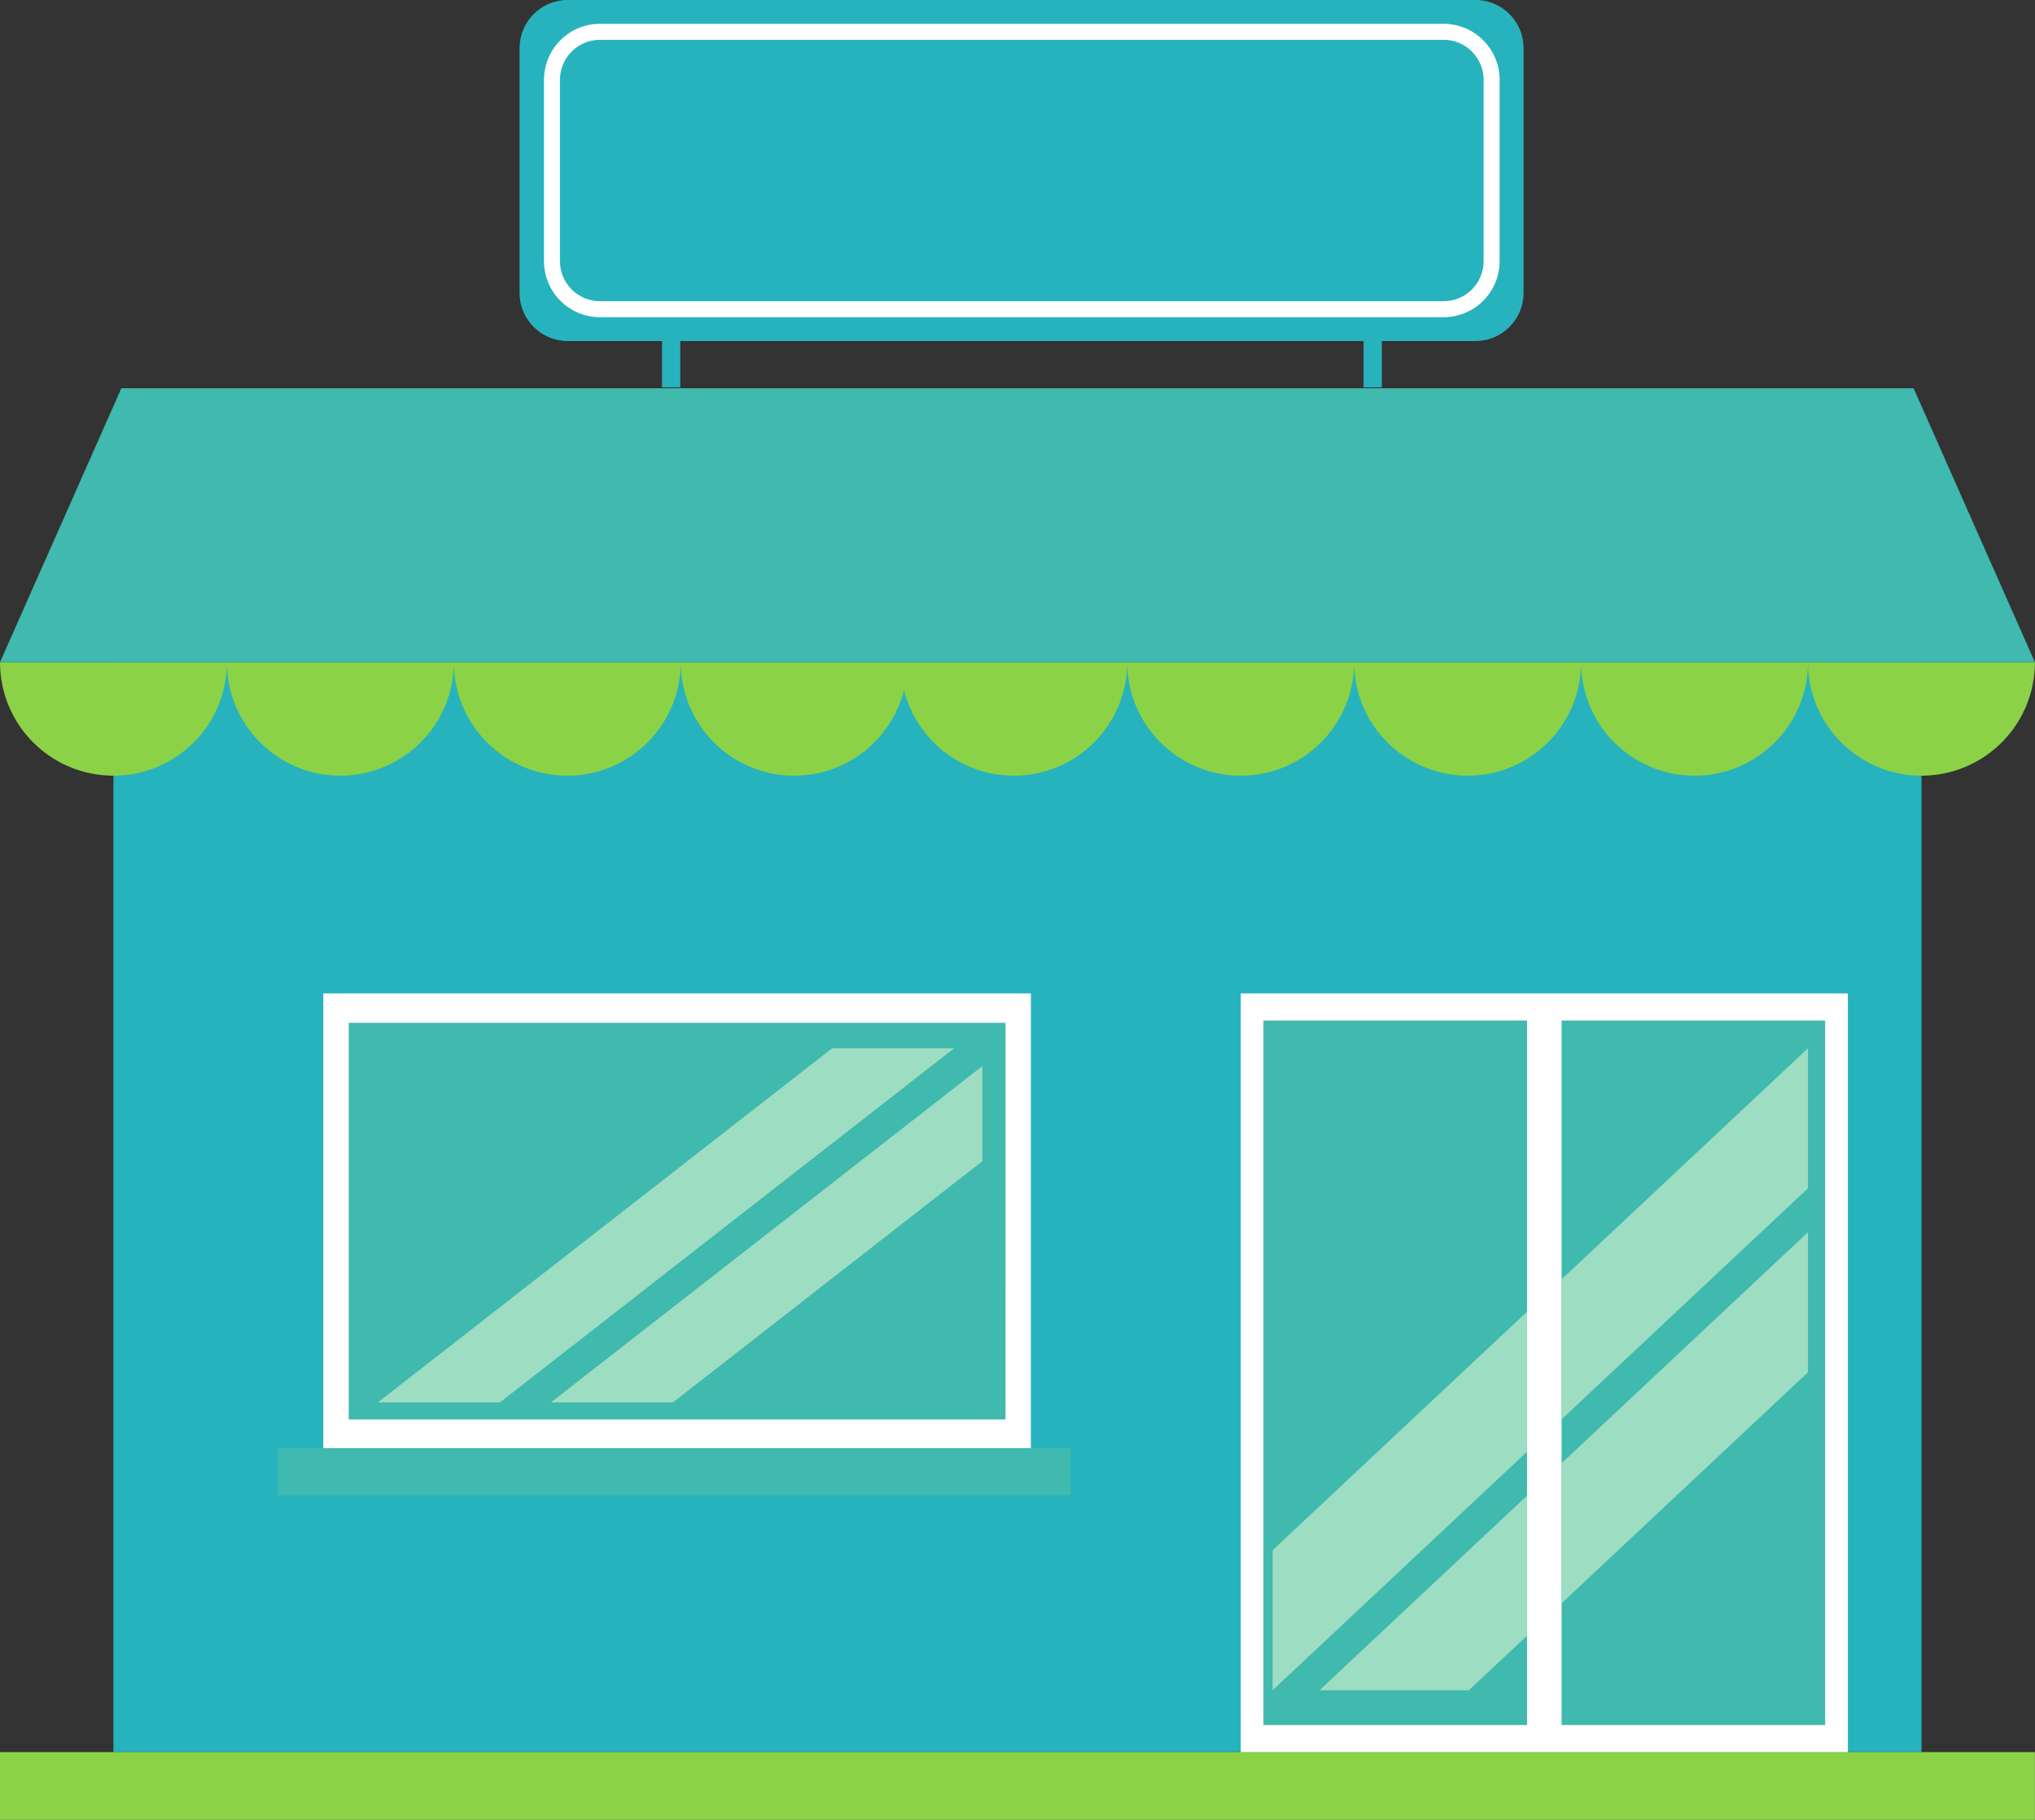 <?xml version="1.0" encoding="UTF-8" standalone="no"?><svg xmlns="http://www.w3.org/2000/svg" xmlns:xlink="http://www.w3.org/1999/xlink" fill="#000000" height="447" preserveAspectRatio="xMidYMid meet" version="1.1" viewBox="0.0 -0.0 499.8 447.0" width="499.8" zoomAndPan="magnify">
 <rect x="0.0" y="-0.0" width="499.8" height="447.0" fill="#333333" stroke="none"/>
 <defs>
  <clipPath id="clip1">
   <path d="m0 162h499.78v284.98h-499.78z"/>
  </clipPath>
  <clipPath id="clip2">
   <path d="m0 95h499.78v329h-499.78z"/>
  </clipPath>
 </defs>
 <g id="surface1">
  <g id="change1_1"><path d="m362.41-0.004h-223.03c-6.47 0-11.77 5.301-11.77 11.777v60.211c0 6.477 5.3 11.778 11.77 11.778h23.21v11.375h4.48v-11.375h167.83v11.375h4.48v-11.375h23.03c6.48 0 11.78-5.301 11.78-11.778v-60.211c0-6.476-5.3-11.777-11.78-11.777zm109.51 430.35h-444.06l0.003-267.69h444.06v267.69" fill="#27b3bd"/></g>
  <g clip-path="url(#clip1)" id="change2_1">
   <path d="m499.78 430.35h-499.78v16.63h499.78zm-278.65-267.69h-53.94c0 15.39 12.47 27.86 27.86 27.86 13.01 0 23.9-8.92 26.98-20.97 3.07 12.05 13.96 20.97 26.97 20.97 15.39 0 27.86-12.47 27.86-27.86zm83.6 27.86c15.39 0 27.86-12.47 27.86-27.86h-55.73c0 15.39 12.48 27.86 27.87 27.86zm55.73 0c15.39 0 27.86-12.47 27.86-27.86h-55.73c0 15.39 12.48 27.86 27.87 27.86zm83.59-27.86c0 15.39 12.48 27.86 27.87 27.86s27.86-12.47 27.86-27.86zm-27.86 27.86c15.39 0 27.86-12.47 27.86-27.86h-55.73c0 15.39 12.48 27.86 27.87 27.86zm-276.87 0c15.39 0 27.87-12.47 27.87-27.86h-55.73c0 15.39 12.48 27.86 27.86 27.86zm-55.726 0c15.39 0 27.866-12.47 27.866-27.86h-55.73c0 15.39 12.477 27.86 27.864 27.86zm-83.594-27.86h55.73c0 15.39-12.476 27.86-27.867 27.86-15.386 0-27.863-12.47-27.863-27.86" fill="#8bd246"/>
  </g>
  <g id="change3_1"><path d="m253.19 243.99h-173.78l-0.004 111.88h173.78zm101.38-234.21c5.41 0 9.81 4.403 9.81 9.813v44.57c0 5.414-4.4 9.816-9.81 9.816h-207.23c-5.41 0-9.81-4.402-9.81-9.816v-44.57c0-5.41 4.4-9.813 9.81-9.813zm13.74 54.383v-44.57c0-7.578-6.17-13.742-13.74-13.742l-207.23-0c-7.57 0-13.73 6.164-13.73 13.742v44.57c0 7.578 6.16 13.742 13.73 13.742h207.23c7.57 0 13.74-6.164 13.74-13.742zm85.53 366.19h-149.11v-186.36h149.11v186.36" fill="#ffffff"/></g>
  <g clip-path="url(#clip2)" id="change4_1">
   <path d="m262.95 355.68h-194.71l-0.002 11.49h194.71zm-16-104.46h-161.3l-0.002 97.42h161.3zm201.31-0.56h-64.73v173.03h64.73zm-73.22 0h-64.74v173.03h64.74zm124.74-88h-499.78l29.801-67.293h440.18l29.8 67.293" fill="#40b9af"/>
  </g>
  <g id="change5_1"><path d="m241.28 261.83l-105.99 82.63h29.98l76.01-59.26zm-6.92-4.37h-29.97l-111.6 87h29.98zm149.17 56.75v34.4l60.52-56.75v-34.4zm-8.49 7.96l-62.49 58.6v34.4l62.49-58.6zm8.49 37.22v34.41l60.52-56.75v-34.41zm-8.49 42.37l-14.31 13.41h-36.68l50.99-47.81v34.4" fill="#9dddc1"/></g>
 </g>
</svg>